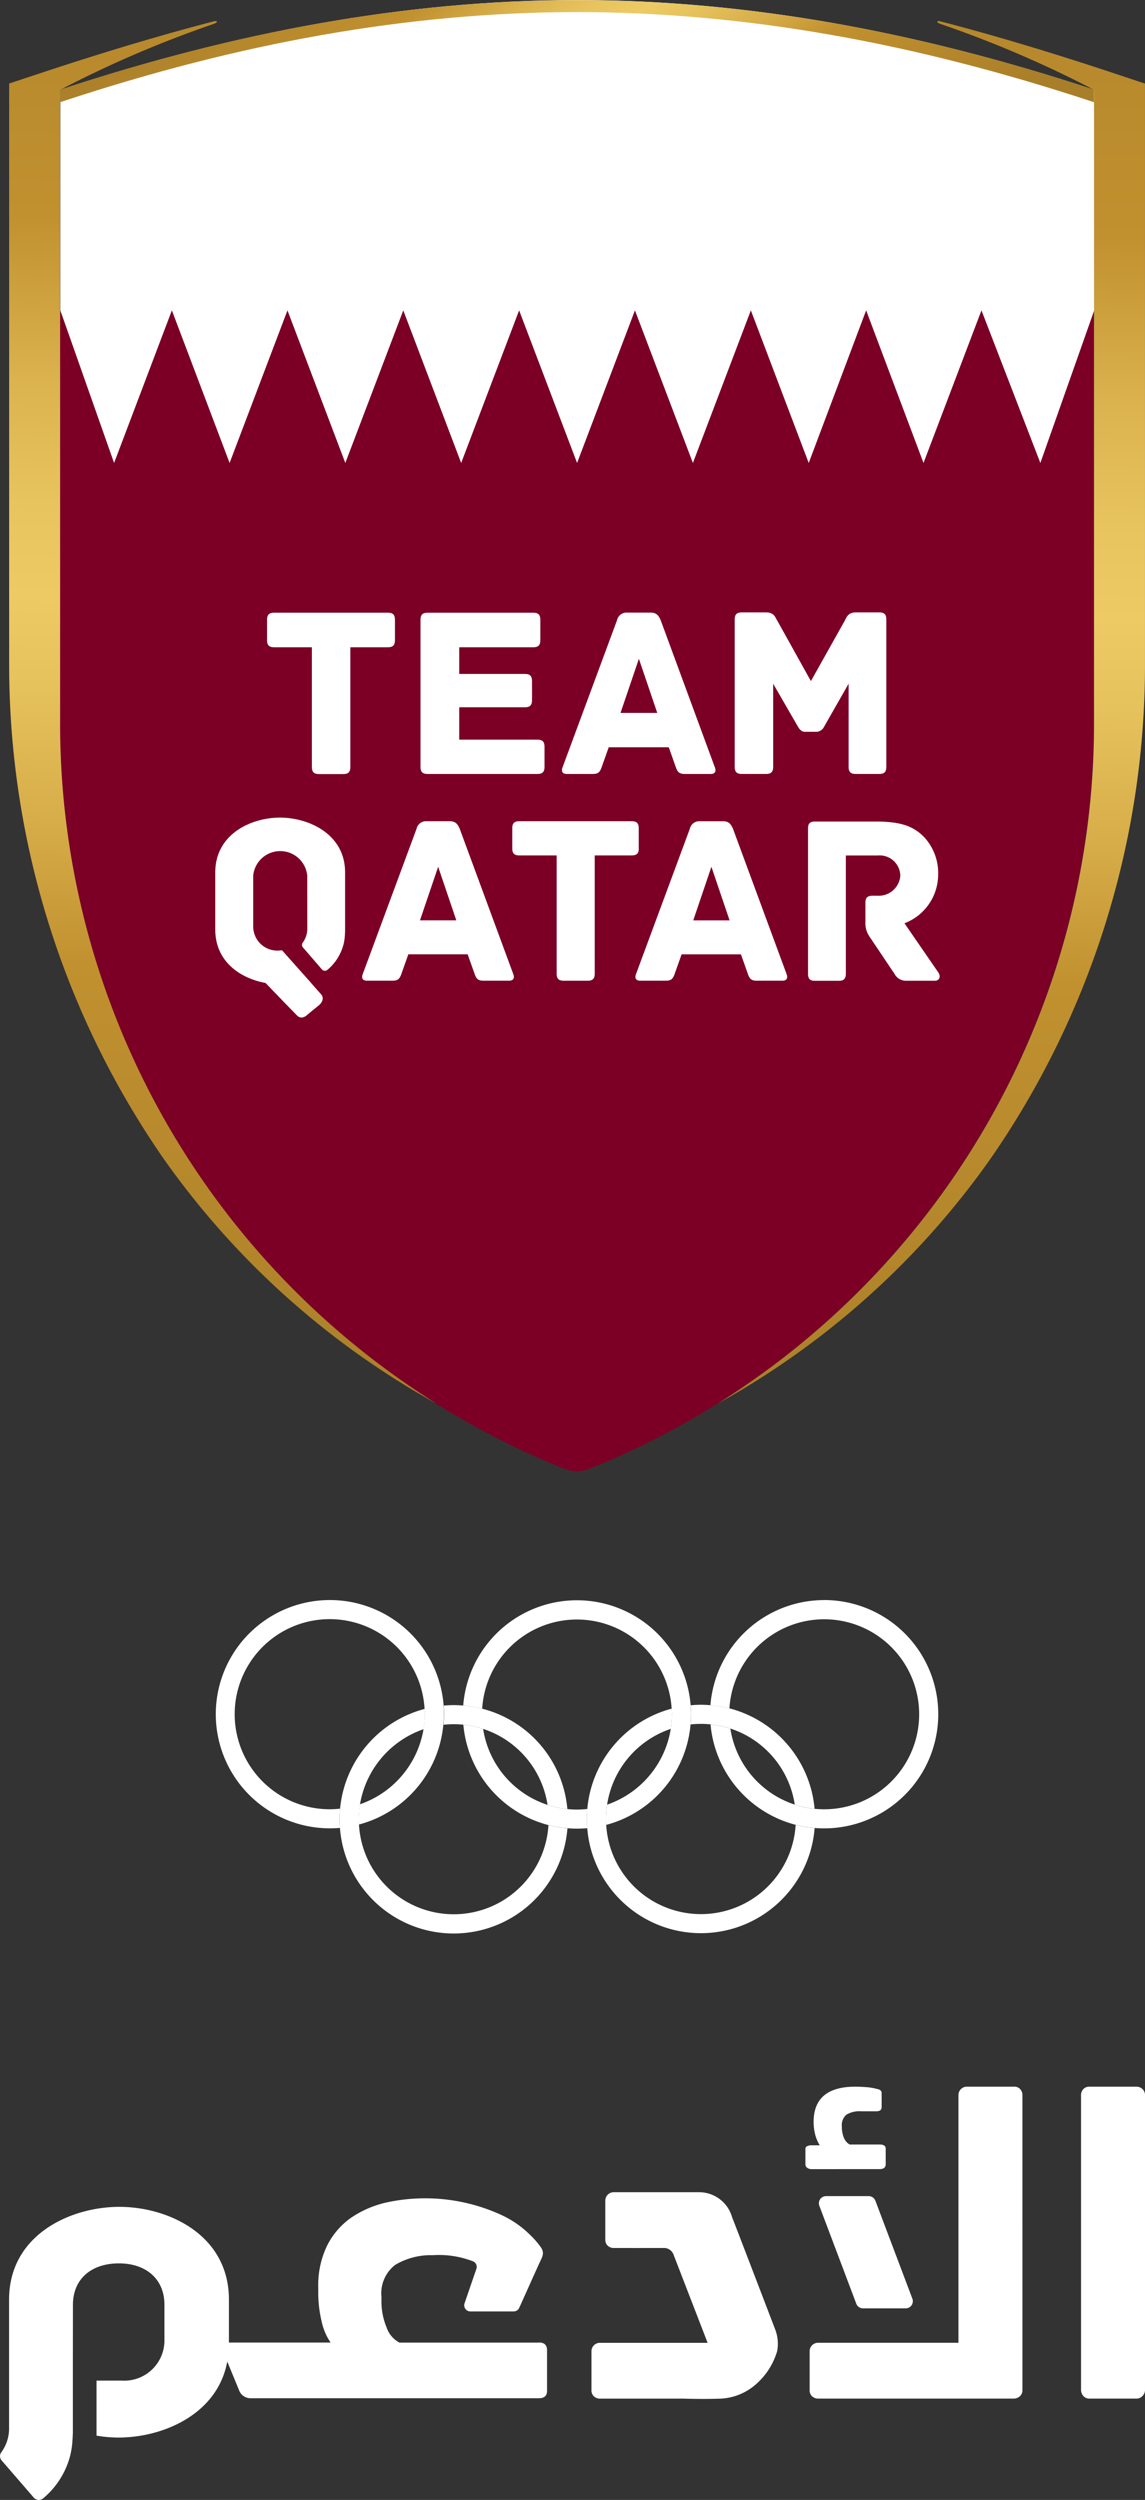 <svg xmlns="http://www.w3.org/2000/svg" xmlns:xlink="http://www.w3.org/1999/xlink" width="113.89" height="248.546" viewBox="0 0 113.89 248.546"><rect x="0" y="0" width="113.89" height="248.546" fill="#333333" stroke="none"/><defs><style>.a{fill:#7c0026;}.b{fill:#fff;}.c{fill:url(#a);}.d{fill:url(#b);}</style><linearGradient id="a" x1="0.035" y1="0.471" x2="0.983" y2="0.598" gradientUnits="objectBoundingBox"><stop offset="0" stop-color="#a97e29"/><stop offset="0.27" stop-color="#c1912f"/><stop offset="0.289" stop-color="#c69835"/><stop offset="0.37" stop-color="#dbb34f"/><stop offset="0.441" stop-color="#e8c45e"/><stop offset="0.496" stop-color="#edca64"/><stop offset="0.55" stop-color="#e6c25c"/><stop offset="0.633" stop-color="#d6ac48"/><stop offset="0.714" stop-color="#c1912f"/><stop offset="0.995" stop-color="#a97e29"/></linearGradient><linearGradient id="b" x1="0.508" y1="-0.187" x2="0.486" y2="1.043" xlink:href="#a"/></defs><g transform="translate(-380 -586)"><path class="a" d="M363.739,202.475l-5.755-15.067h-.1l-5.765,15.067-5.7-14.947L340.7,202.469,334.949,187.4l-5.765,15.067L323.418,187.4l-5.754,15.067L311.9,187.4l-5.765,15.067L300.375,187.4l-5.765,15.067-5.754-15.07-3.331,8.729-2.42,6.339-5.742-15.025-.014-.038-5.765,15.062-5.349-14v41.066a79.82,79.82,0,0,0,47.7,73.073c1.022.449,1.247.547,2.3.967a4.247,4.247,0,0,0,1.425.324,4.365,4.365,0,0,0,1.425-.324c1.048-.425,1.281-.512,2.306-.972a79.811,79.811,0,0,0,47.686-73.068V188.467Z" transform="translate(119.719 428.391)"/><path class="b" d="M277.36,155.3l5.742,15.171,5.755-15.171,5.755,15.171,5.765-15.171,5.759,15.171L311.9,155.3l5.765,15.171,5.755-15.171,5.765,15.171,5.765-15.171,5.755,15.171,5.712-15.171,5.706,15.171,5.765-15.171,5.858,15.171,5.357-15.171V133.375c-17.26-5.709-34.245-8.909-51.419-8.933-17.168.022-34.159,3.224-51.42,8.933V155.3l5.348,15.171Z" transform="translate(119.736 461.558)"/><path class="c" d="M369.09,134.609v-1.233h-.01l-.16-.082c-17.619-5.791-34.387-8.825-51.248-8.84-16.861.022-33.629,3.056-51.248,8.84l-.161.082h-.01v1.233l.188-.067c17.628-5.831,34.386-8.88,51.23-8.9,16.845.022,33.6,3.075,51.231,8.9C368.965,134.563,369.09,134.609,369.09,134.609Z" transform="translate(119.725 461.558)"/><path class="d" d="M260.613,198.7v-63h.01a110.5,110.5,0,0,1,15.276-6.553c.331-.128.3-.192.3-.218s-.014-.113-.3-.037c-5.557,1.446-11.167,3.145-16.864,5.029l-3.491,1.153v57.593A86.171,86.171,0,0,0,270.9,241.96,81.406,81.406,0,0,0,298.011,266.3a79.726,79.726,0,0,1-37.4-67.594Zm104.418-64.778c-5.7-1.885-11.308-3.587-16.864-5.029-.286-.076-.3.012-.3.037s-.031.085.3.218a110.494,110.494,0,0,1,15.276,6.551h.01v63a79.725,79.725,0,0,1-37.4,67.6,81.409,81.409,0,0,0,27.112-24.335,86.175,86.175,0,0,0,15.356-49.293v-57.59Z" transform="translate(125.367 459.228)"/><g transform="translate(401.465 745.083)"><path class="b" d="M399.8,484.477a9.434,9.434,0,0,1,9.328,8.026,9.391,9.391,0,0,0,1.972.415,11.358,11.358,0,0,0-8.47-9.983,11.088,11.088,0,0,0-1.89-.316c-.311-.024-.628-.042-.939-.042-.349,0-.688.02-1.025.053.028.3.041.6.041.917a9.681,9.681,0,0,1-.05.986,9.371,9.371,0,0,1,1.034-.056" transform="translate(-351.54 -472.17)"/><path class="b" d="M414.248,460.584a11.351,11.351,0,0,0-11.313,10.453,11.123,11.123,0,0,1,1.89.315,9.446,9.446,0,1,1,9.423,10.031c-.322,0-.641-.017-.953-.047a9.3,9.3,0,0,1-1.97-.419,9.45,9.45,0,0,1-6.406-7.559,9.528,9.528,0,0,0-1.972-.418,11.358,11.358,0,0,0,8.467,9.986,11.879,11.879,0,0,0,1.889.314c.313.026.629.04.945.04a11.348,11.348,0,0,0,0-22.7" transform="translate(-353.737 -460.584)"/><path class="b" d="M321.641,471.076a11.348,11.348,0,1,0-11.318,12.2q.513,0,1-.042c-.018-.287-.032-.57-.032-.864,0-.351.018-.7.046-1.052a8.46,8.46,0,0,1-1.025.062,9.451,9.451,0,1,1,9.431-9.982c.008.176.027.35.027.532a9.562,9.562,0,0,1-6.459,8.957,9.3,9.3,0,0,0-.128,1.482c0,.183.017.357.028.53a11.348,11.348,0,0,0,8.4-9.927,10.42,10.42,0,0,0,.055-1.045c0-.292-.013-.577-.038-.858" transform="translate(-298.978 -460.584)"/><path class="b" d="M347.851,484.548a9.448,9.448,0,0,1,9.334,8.02,9.4,9.4,0,0,0,1.97.418A11.308,11.308,0,0,0,348.8,482.693c-.31-.024-.627-.042-.946-.042-.34,0-.669.018-1,.046.023.284.038.568.038.86a9.952,9.952,0,0,1-.055,1.045c.338-.033.677-.054,1.025-.054" transform="translate(-324.186 -472.208)"/><path class="b" d="M345.777,494.994a9.439,9.439,0,0,1-18.846-.05c-.01-.174-.028-.348-.028-.53a9.562,9.562,0,0,1,6.459-8.958,9.491,9.491,0,0,0,.128-1.482c0-.182-.015-.356-.027-.532a11.366,11.366,0,0,0-8.412,9.92c-.028.351-.046.7-.046,1.052,0,.292.017.577.032.864a11.348,11.348,0,0,0,22.629.032,11.673,11.673,0,0,1-1.888-.314" transform="translate(-312.689 -472.623)"/><path class="b" d="M362.308,495.2a8.77,8.77,0,0,1-.953-.049,9.449,9.449,0,0,1-8.379-7.972,9.349,9.349,0,0,0-1.968-.419,11.353,11.353,0,0,0,8.466,9.982,11.679,11.679,0,0,0,1.889.314c.315.027.629.04.946.04.346,0,.687-.017,1.025-.044-.024-.3-.041-.609-.041-.919,0-.337.017-.665.045-.992a9.457,9.457,0,0,1-1.025.059" transform="translate(-326.385 -474.373)"/><path class="b" d="M373.605,471.077a11.346,11.346,0,0,0-22.622.028,11.3,11.3,0,0,1,1.887.314,9.44,9.44,0,0,1,18.845-.011c.015.193.031.384.031.589a9.565,9.565,0,0,1-6.453,8.959,8.965,8.965,0,0,0-.119,1.425c0,.2.018.384.026.587a11.344,11.344,0,0,0,8.394-9.983,9.711,9.711,0,0,0,.05-.987c0-.329-.014-.614-.042-.92" transform="translate(-326.373 -460.617)"/><path class="b" d="M397.732,494.936a9.439,9.439,0,0,1-18.844.008c-.01-.2-.029-.392-.029-.587a8.978,8.978,0,0,1,.119-1.425,9.448,9.448,0,0,1,6.334-7.537,9.4,9.4,0,0,0,.119-1.422c0-.2-.015-.4-.031-.589a11.354,11.354,0,0,0-8.393,9.981c-.029.328-.045.655-.045.993,0,.306.017.614.041.919a11.345,11.345,0,0,0,22.618-.024,11.974,11.974,0,0,1-1.889-.315" transform="translate(-340.056 -472.591)"/></g><g transform="translate(401.413 646.884)"><path class="b" d="M305.3,296.206c-2.867,0-6.433,1.639-6.433,5.446v5.686c0,3.189,2.5,4.852,5,5.308l1.977,2.05h0l1.153,1.18c.314.314.7.265,1.084-.12l1.153-.94c.41-.41.41-.819.1-1.108l-.915-1.036v-.008l-2.009-2.254-.9-1.013a1.67,1.67,0,0,1-.195.017,2.4,2.4,0,0,1-2.674-2.434v-5.015a2.7,2.7,0,0,1,5.373,0l.008,5.215a2.366,2.366,0,0,1-.46,1.464.384.384,0,0,0,.031.473l1.881,2.178a.384.384,0,0,0,.544.051,4.847,4.847,0,0,0,1.445-2.037l.013-.031c.013-.036.024-.072.036-.108a3.985,3.985,0,0,0,.128-.424l.017-.073a4.719,4.719,0,0,0,.078-.471c.011-.092.017-.188.023-.283s.012-.169.014-.256c0-.049.008-.094.008-.143v-5.864C311.783,297.845,308.168,296.206,305.3,296.206ZM370.82,311.65l-3.4-4.939a5.188,5.188,0,0,0,3.349-4.794,5.253,5.253,0,0,0-1.4-3.782c-1.012-1.012-2.168-1.538-4.794-1.538h-6.072c-.555,0-.675.265-.675.7v14.433c0,.555.241.7.675.7h2.386c.433,0,.7-.145.7-.7V299.97h3.2a2.05,2.05,0,0,1,2.216,2.05,2.155,2.155,0,0,1-2.288,1.951h-.482c-.553,0-.7.265-.7.7v1.922a2.338,2.338,0,0,0,.368,1.384l2.377,3.544.128.181a1.281,1.281,0,0,0,1.2.723h2.843c.456,0,.584-.436.364-.769Zm-20.458-14.337c-.216-.506-.457-.747-.988-.747H347.06a.956.956,0,0,0-.988.747l-5.349,14.433c-.12.29-.12.675.41.675h2.529c.53,0,.723-.145.916-.723l.675-1.9h5.9l.674,1.9c.193.578.384.723.916.723h2.535c.53,0,.53-.384.41-.675Zm-3.951,9.108,1.806-5.325,1.808,5.325Zm-5.422-7.156v-2c0-.433-.145-.7-.7-.7h-11.18c-.555,0-.7.264-.7.7v2c0,.433.145.7.7.7h3.716v11.758c0,.555.265.7.7.7h2.386c.434,0,.7-.145.7-.7V299.964h3.683c.552,0,.7-.265.7-.7Zm-17.809-1.953c-.217-.506-.457-.747-.988-.747h-2.314a.956.956,0,0,0-.988.747l-5.348,14.433c-.12.29-.12.675.41.675h2.529c.53,0,.723-.145.916-.723l.675-1.9h5.9l.674,1.9c.193.578.384.723.916.723h2.53c.53,0,.53-.384.41-.675Zm-3.951,9.108,1.808-5.325,1.806,5.325Z" transform="translate(-298.868 -275.802)"/><g transform="translate(5.15 0)"><path class="b" d="M322.471,253.855v2.023c0,.439-.146.707-.706.707h-3.73v11.9c0,.561-.268.707-.707.707h-2.414c-.438,0-.707-.146-.707-.707v-11.9h-3.753c-.561,0-.706-.268-.706-.707v-2.023c0-.438.146-.707.706-.707h11.31C322.325,253.143,322.471,253.411,322.471,253.855Z" transform="translate(-309.749 -253.117)"/><path class="b" d="M354.338,266.476v2c0,.438-.147.707-.707.707H342.71c-.56,0-.707-.268-.707-.707v-14.62c0-.438.146-.707.707-.707h10.506c.56,0,.707.268.707.707v2.023c0,.439-.147.707-.707.707h-7.361v2.651h6.534c.561,0,.706.268.706.707v1.9c0,.438-.146.707-.706.707h-6.534v3.218h7.776C354.192,265.77,354.338,266.038,354.338,266.476Z" transform="translate(-326.74 -253.117)"/><path class="b" d="M386.536,269.185h-2.562c-.536,0-.732-.146-.926-.732l-.683-1.922h-5.972l-.683,1.922c-.195.585-.384.732-.926.732h-2.562c-.536,0-.536-.384-.414-.683l5.412-14.606a.966.966,0,0,1,1-.756h2.341c.537,0,.78.243,1,.756L386.94,268.5C387.073,268.8,387.073,269.185,386.536,269.185Zm-5.314-6.069-1.828-5.381-1.828,5.381Z" transform="translate(-342.408 -253.12)"/><path class="b" d="M423.111,253.8V268.45c0,.561-.268.706-.706.706h-2.341c-.438,0-.706-.146-.706-.706v-8.264l-2.434,4.265a.9.9,0,0,1-.707.512H415c-.366,0-.561-.316-.683-.512l-2.461-4.265v8.264c0,.561-.269.706-.707.706h-2.414c-.438,0-.706-.146-.706-.706V253.8c0-.438.146-.707.706-.707h2.414c.828,0,.926.536,1.121.829l3.339,6,3.364-6c.17-.293.292-.829,1.1-.829h2.341C422.963,253.093,423.111,253.358,423.111,253.8Z" transform="translate(-361.513 -253.092)"/></g></g><path class="b" d="M340.039,573.679h-4.246a.71.71,0,0,0-.665.961l3.675,9.737a.711.711,0,0,0,.665.46h4.248a.71.71,0,0,0,.665-.961l-3.678-9.737a.71.71,0,0,0-.664-.46Zm-13.6,2.064a3.409,3.409,0,0,0-3.266-2.453h-8.479a.835.835,0,0,0-.856.856v3.836a.811.811,0,0,0,.245.63.867.867,0,0,0,.611.224h1.689c0,.008.66,0,1.388,0h2a1.01,1.01,0,0,1,.847.641L324,588.224a.03.03,0,0,1-.027.04H313.317a.835.835,0,0,0-.855.856v3.836a.813.813,0,0,0,.243.632.871.871,0,0,0,.611.224h8.306c.4.013,2.086.058,3.7,0a5.7,5.7,0,0,0,3.311-1.267,7.011,7.011,0,0,0,2.3-3.459,3.972,3.972,0,0,0-.177-2.1S326.876,576.852,326.437,575.743Zm-19.205,12.5H293.366a2.647,2.647,0,0,1-1.281-1.509,6.613,6.613,0,0,1-.512-2.651v-.368a3.57,3.57,0,0,1,1.366-3.2,6.918,6.918,0,0,1,3.755-.964,9.314,9.314,0,0,1,4.02.625.6.6,0,0,1,.288.769l-1.153,3.357a.614.614,0,0,0,.57.842h4.3a.615.615,0,0,0,.569-.384c.088-.187,1.759-3.922,2.029-4.5s.492-.931.115-1.491a8.309,8.309,0,0,0-1.066-1.226,9.946,9.946,0,0,0-2.8-1.96,18.156,18.156,0,0,0-11.369-1.3,10.24,10.24,0,0,0-3.691,1.576,7.493,7.493,0,0,0-2.345,2.753,9.047,9.047,0,0,0-.875,4.16v.489a12.154,12.154,0,0,0,.327,2.834,5.906,5.906,0,0,0,.9,2.141H276.4v-4.266c0-6.45-6.041-9.225-10.9-9.225s-10.967,2.776-10.967,9.225v12.716a4.01,4.01,0,0,1-.785,2.48.641.641,0,0,0,.053.8l3.186,3.685a.662.662,0,0,0,.922.087,8.22,8.22,0,0,0,2.448-3.45c.006-.018.014-.035.022-.053.022-.06.04-.128.06-.183a6.693,6.693,0,0,0,.206-.717c.009-.041.019-.082.028-.128a7.272,7.272,0,0,0,.128-.8c.019-.156.028-.318.04-.479.01-.142.018-.287.023-.437,0-.082.013-.158.013-.242v-6.771l.008-5.991c0-2.612,1.877-4.123,4.571-4.123,2.652,0,4.53,1.511,4.53,4.123v3.471a3.995,3.995,0,0,1-4.2,4.065h-2.555v5.469a13.159,13.159,0,0,0,2.187.19c4.414,0,9.858-2.306,10.816-7.559l1.194,2.9a1.209,1.209,0,0,0,1.118.75h28.682q.815,0,.815-.734V589q0-.769-.808-.769Zm60.287-24.59a.837.837,0,0,0-.856-.856h-4.65a.812.812,0,0,0-.632.245.871.871,0,0,0-.224.611v29.3a.9.9,0,0,0,.224.591.779.779,0,0,0,.632.265h4.65a.8.8,0,0,0,.611-.265.851.851,0,0,0,.245-.591Zm-12.193,0a.874.874,0,0,0-.224-.612.769.769,0,0,0-.591-.245H349.82a.837.837,0,0,0-.856.857v24.607H335.018a.835.835,0,0,0-.855.856v3.836a.812.812,0,0,0,.243.632.872.872,0,0,0,.611.224h19.456a.9.9,0,0,0,.591-.224.782.782,0,0,0,.264-.632v-3.844Zm-14.211,7.339q.611,0,.611-.489v-1.549q0-.407-.611-.407h-2.978a1.35,1.35,0,0,1-.571-.673,2.8,2.8,0,0,1-.2-1.121,1.343,1.343,0,0,1,.469-1.183,2.563,2.563,0,0,1,1.448-.327h1.509q.53,0,.53-.407v-1.391c0-.218-.137-.354-.407-.407a5.751,5.751,0,0,0-1.2-.2q-.633-.04-1-.041-4.159,0-4.159,3.508a5.072,5.072,0,0,0,.143,1.2,3.81,3.81,0,0,0,.469,1.121h-.816a1.05,1.05,0,0,0-.428.082.29.29,0,0,0-.183.286V570.5a.412.412,0,0,0,.183.368.757.757,0,0,0,.428.128Z" transform="translate(126.37 230.663)"/></g></svg>